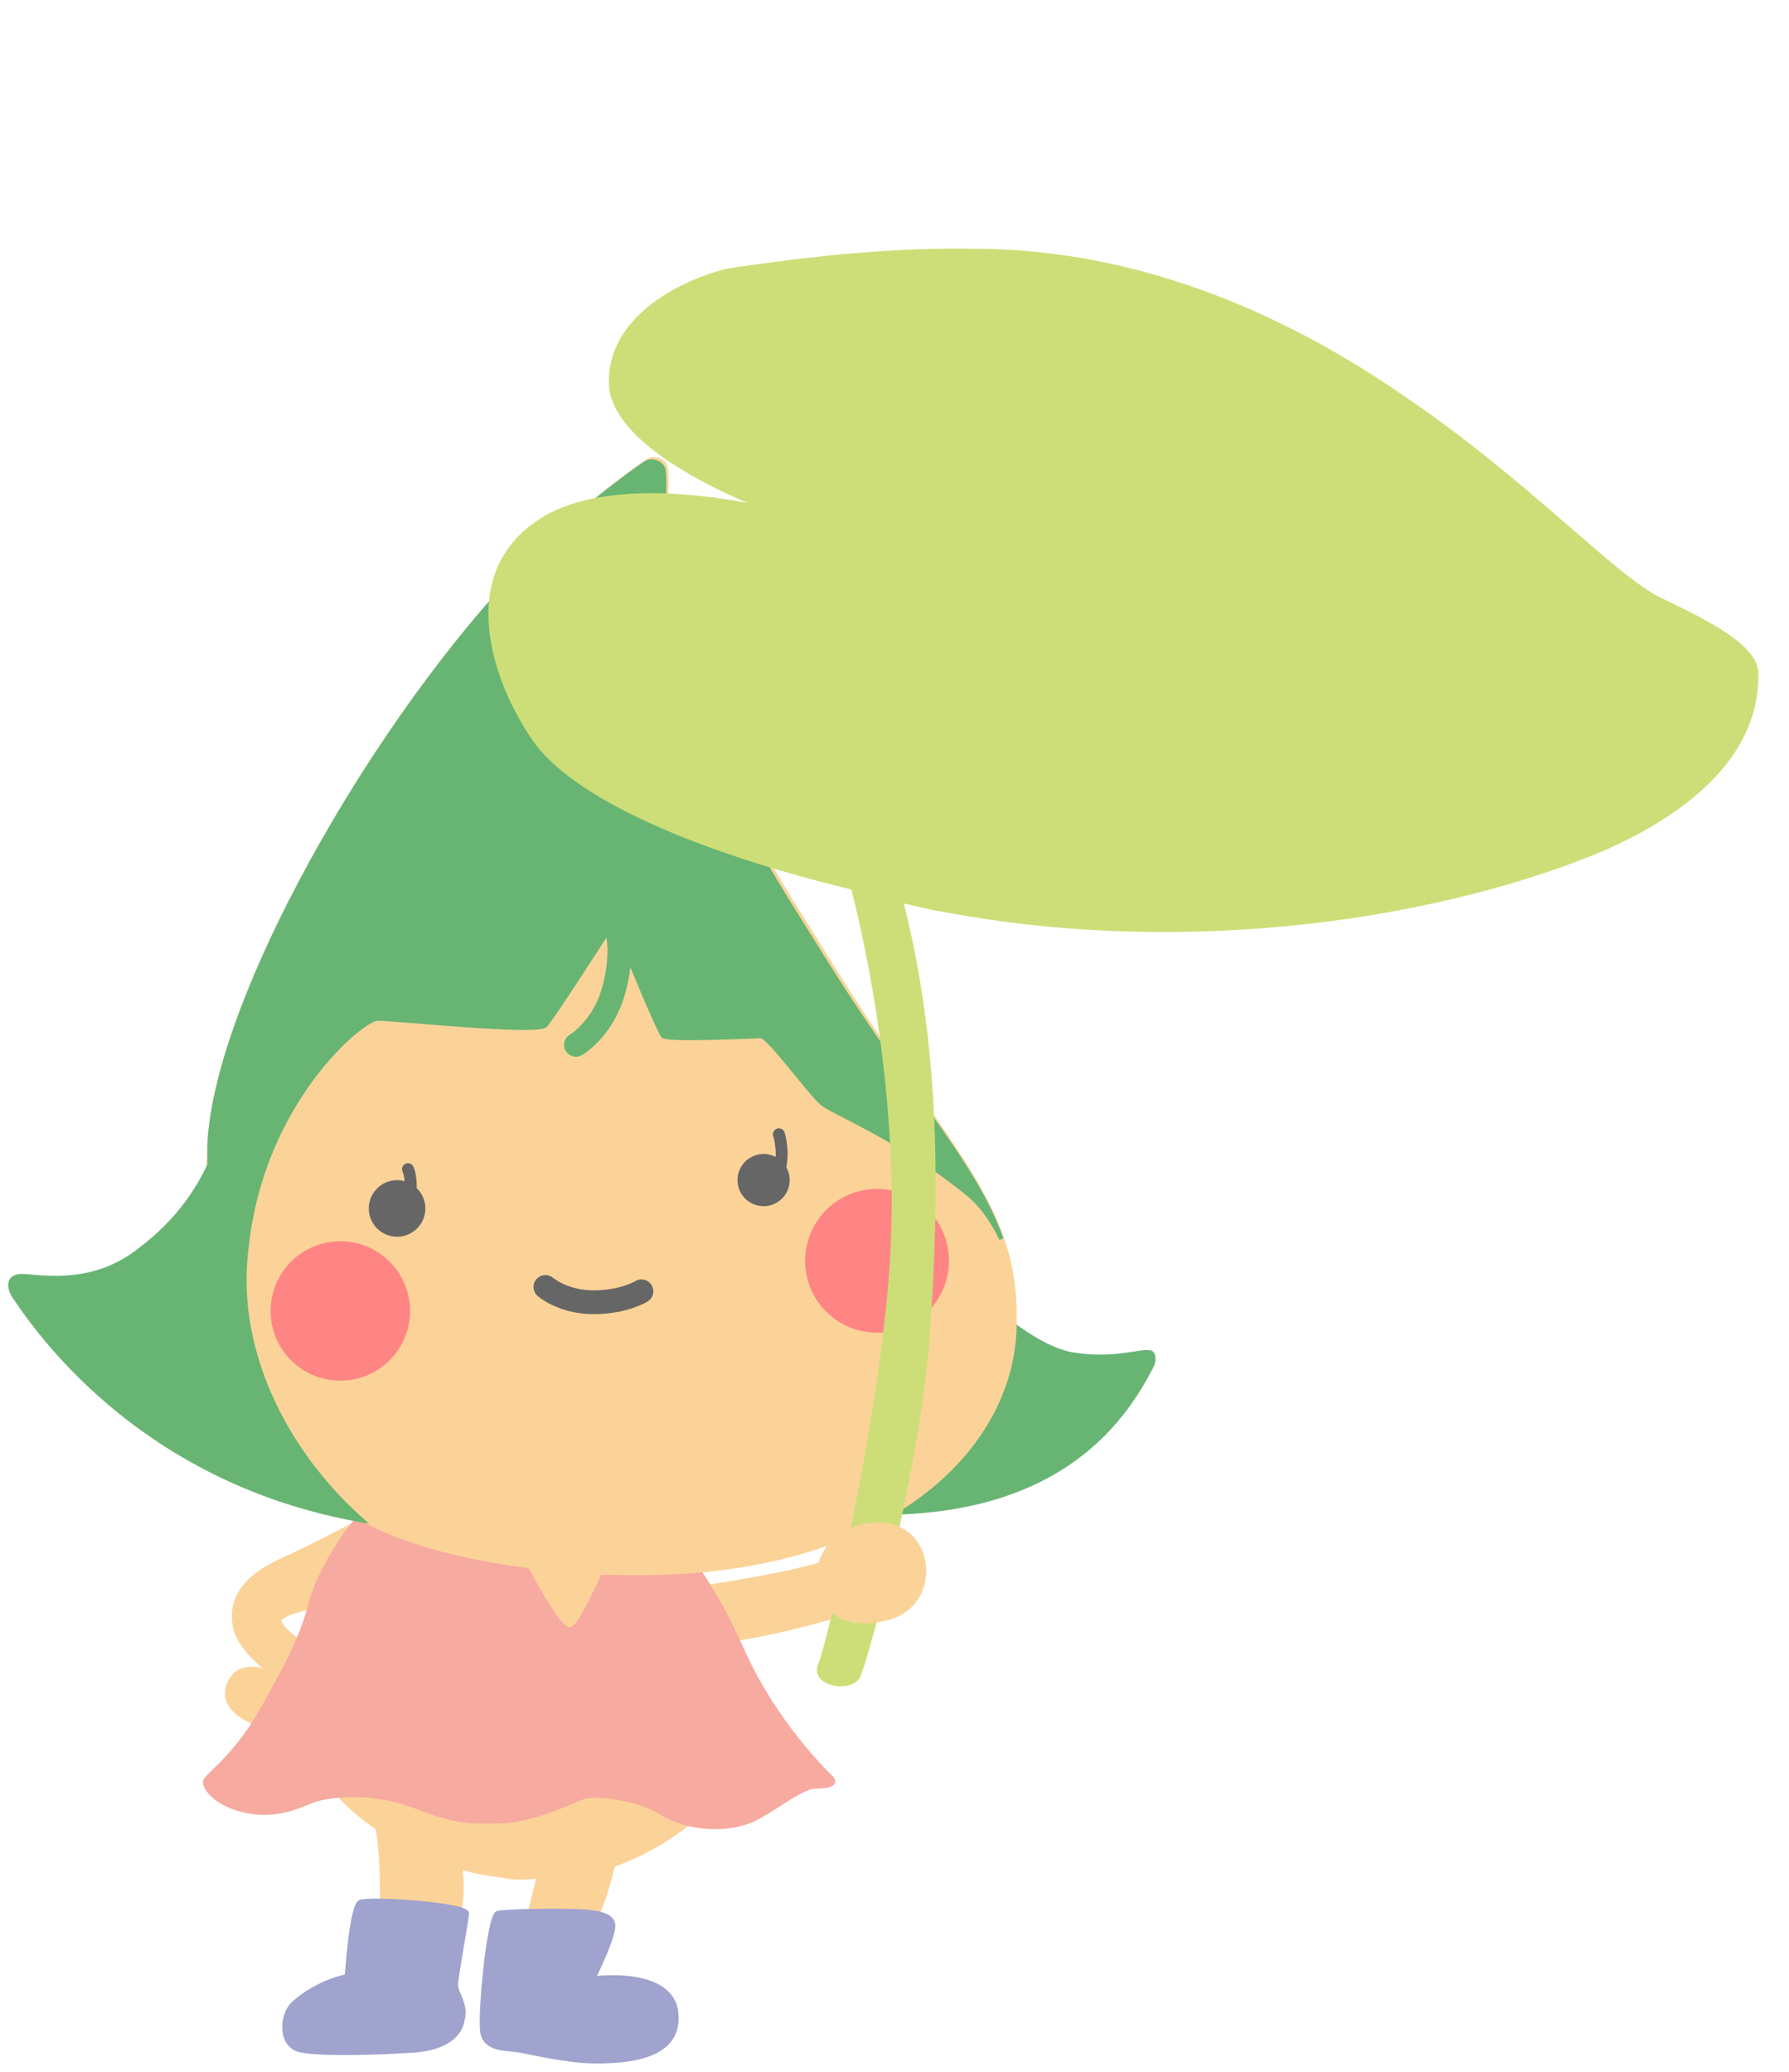 <?xml version="1.0" encoding="utf-8"?>
<!-- Generator: Adobe Illustrator 25.3.1, SVG Export Plug-In . SVG Version: 6.00 Build 0)  -->
<svg version="1.1" id="レイヤー_1" xmlns="http://www.w3.org/2000/svg" xmlns:xlink="http://www.w3.org/1999/xlink" x="0px"
	 y="0px" viewBox="0 0 82 95" style="enable-background:new 0 0 82 95;" xml:space="preserve">
<style type="text/css">
	.st0{fill:#68B573;stroke:#68B573;stroke-width:0.193;stroke-miterlimit:10;}
	.st1{fill:#FBD398;stroke:#FBD398;stroke-width:0.193;stroke-miterlimit:10;}
	.st2{fill:#FBD398;}
	.st3{fill:none;stroke:#FBD398;stroke-width:0.193;stroke-miterlimit:10;}
	.st4{fill:#A0A3CE;stroke:#A0A3CE;stroke-width:0.193;stroke-miterlimit:10;}
	.st5{fill:#F7AAA0;stroke:#F7AAA0;stroke-width:0.193;stroke-miterlimit:10;}
	.st6{fill:#666666;stroke:#666666;stroke-width:0.193;stroke-miterlimit:10;}
	.st7{fill:none;stroke:#666666;stroke-width:1.092;stroke-linecap:round;stroke-linejoin:round;stroke-miterlimit:10;}
	.st8{fill:none;stroke:#68B573;stroke-width:1.092;stroke-linecap:round;stroke-linejoin:round;stroke-miterlimit:10;}
	.st9{fill:none;stroke:#666666;stroke-width:0.546;stroke-linecap:round;stroke-linejoin:round;stroke-miterlimit:10;}
	.st10{fill:#FF8585;stroke:#FF8585;stroke-width:0.193;stroke-miterlimit:10;}
	.st11{fill:#CDDE78;}
	.st12{fill:none;stroke:#CDDE78;stroke-width:0.193;stroke-miterlimit:10;}
</style>
<g>
	<path class="st0" d="M45,59.5c0,0,2.3,2.3,4.2,2.6c1.9,0.3,3.1-0.2,3.5-0.1c0.2,0,0.2,0.4,0.1,0.6c-1.2,2.3-4.5,8-16,6.5L45,59.5z"
		/>
	<g>
		<path class="st1" d="M38.9,73.9c0,0-2.8,0.9-5.6,1.3l-1.2-2.4c0,0,4.9-0.7,6.4-1.4L38.9,73.9z"/>
		<g>
			<g>
				<path class="st2" d="M32.4,82.8l-8.7-2.3L14.5,81c0,0,0.9,1.5,2.8,2.8c0.3,1.4,0.2,4.3,0.2,4.3s2.9,1.7,3.4,0.1
					c0.3-0.9,0.3-1.9,0.2-2.6c0.6,0.2,1.3,0.3,2,0.4c0.5,0.1,1.1,0.1,1.6,0c-0.3,1.2-0.6,2.5-0.6,2.5s2,1,3-0.3
					c0.5-0.7,0.8-1.9,1-2.7C30.9,84.5,32.4,82.8,32.4,82.8z"/>
			</g>
			<g>
				<path class="st3" d="M32.4,82.8l-8.7-2.3L14.5,81c0,0,0.9,1.5,2.8,2.8c0.3,1.4,0.2,4.3,0.2,4.3s2.9,1.7,3.4,0.1
					c0.3-0.9,0.3-1.9,0.2-2.6c0.6,0.2,1.3,0.3,2,0.4c0.5,0.1,1.1,0.1,1.6,0c-0.3,1.2-0.6,2.5-0.6,2.5s2,1,3-0.3
					c0.5-0.7,0.8-1.9,1-2.7C30.9,84.5,32.4,82.8,32.4,82.8z"/>
			</g>
		</g>
		<path class="st4" d="M25.4,87.6c1.9,0,2.8,0.1,2.7,0.8s-0.9,2.3-0.9,2.3s3.6-0.5,3.8,1.6c0.2,2.1-2.4,2.2-3.7,2.2
			c-1.3,0-2.9-0.4-3.5-0.5c-0.6-0.1-1.6,0-1.7-0.9s0.3-5.2,0.7-5.4C23.3,87.6,25.4,87.6,25.4,87.6z M16.5,87.2
			c-0.4,0.2-0.6,3.4-0.6,3.4c-1,0.2-2,0.8-2.5,1.3c-0.5,0.5-0.6,1.9,0.4,2.1s3.8,0.1,5.2,0c1.4-0.1,2.1-0.7,2.2-1.4
			c0.2-0.7-0.3-1.2-0.3-1.6s0.5-3,0.5-3.3C21.3,87.3,16.9,87,16.5,87.2z"/>
		<path class="st1" d="M16.2,69.9c0,0-2.1,1.1-3,1.5s-2.9,1.3-2.4,3.3c0.4,1.4,2.6,2.6,2.6,2.6l0.9-1.6c0,0-1.5-1-1.5-1.4
			s2.2-0.8,2.2-0.8L16.2,69.9z"/>
		<path class="st1" d="M12.3,79.2c0,0-2.4-0.6-1.8-2c0.6-1.5,2.7-0.1,2.7-0.1L12.3,79.2z"/>
		<path class="st5" d="M30.8,70.4c0,0,1.7,1.8,3.2,5.2s3.9,5.7,4.1,5.9c0.2,0.2,0.1,0.4-0.7,0.4c-0.8,0-2.4,1.5-3.4,1.7
			c-1,0.3-2.6,0.2-3.7-0.5c-1.1-0.7-3.1-0.9-3.6-0.7s-2.4,1.1-3.8,1.1s-1.8,0.1-3.9-0.7s-4.1-0.5-4.8-0.2s-1.7,0.7-3,0.4
			c-1.3-0.3-1.8-1-1.8-1.3c0-0.3,1.3-1,2.6-3.3s1.9-3.5,2.3-5.1c0.5-1.6,2-4,3.2-4.6C18.8,68.2,27.9,67,30.8,70.4z"/>
	</g>
	<g>
		<g>
			<g>
				<path class="st2" d="M38,44.1c-1.9-3.1-4.1-6.2-6-11.4c-2-5.7-1.3-10.8-1.5-11.3c-0.1-0.3-0.6-0.5-0.9-0.2
					c-0.2,0.1-2.8,2-4.4,3.6C18,31.6,9.9,45.5,9.6,52.5c-0.3,6.7-0.2,10.9,4.8,15.6c1.9,1.8,5.1,3.1,9.9,3.7
					c0.4,0.8,1.5,2.7,1.8,2.7c0.3,0,1.1-1.8,1.4-2.4c0.2,0,0.4,0,0.6,0c12.4,0.4,18.5-5.7,18.4-11.6C46.6,55.1,43.2,52.5,38,44.1z"
					/>
			</g>
			<g>
				<path class="st3" d="M38,44.1c-1.9-3.1-4.1-6.2-6-11.4c-2-5.7-1.3-10.8-1.5-11.3c-0.1-0.3-0.6-0.5-0.9-0.2
					c-0.2,0.1-2.8,2-4.4,3.6C18,31.6,9.9,45.5,9.6,52.5c-0.3,6.7-0.2,10.9,4.8,15.6c1.9,1.8,5.1,3.1,9.9,3.7
					c0.4,0.8,1.5,2.7,1.8,2.7c0.3,0,1.1-1.8,1.4-2.4c0.2,0,0.4,0,0.6,0c12.4,0.4,18.5-5.7,18.4-11.6C46.6,55.1,43.2,52.5,38,44.1z"
					/>
			</g>
		</g>
		<ellipse class="st6" cx="35" cy="54.1" rx="1.1" ry="1.1"/>
		<ellipse class="st6" cx="18.2" cy="55.4" rx="1.2" ry="1.2"/>
		<path class="st7" d="M25,59c0,0,0.8,0.7,2.2,0.7c1.4,0,2.2-0.5,2.2-0.5"/>
		<path class="st8" d="M26.4,47.9c0,0,1.2-0.7,1.7-2.4s0.2-2.8,0.2-2.8"/>
		<path class="st9" d="M35.2,54.4c0,0,0.5-0.4,0.6-1.1S35.7,52,35.7,52"/>
		<path class="st9" d="M18.2,55.9c0,0,0.5-0.4,0.6-1.1c0.1-0.8-0.1-1.2-0.1-1.2"/>
		<ellipse class="st10" cx="15.6" cy="60.1" rx="3.1" ry="3.1"/>
		<ellipse class="st10" cx="40.2" cy="57.8" rx="3.2" ry="3.2"/>
	</g>
	<path class="st0" d="M16.6,69.7c-3.6-3.2-5.9-7.9-5.3-12.5c0.7-6.7,5.3-10.5,6-10.5c0.9,0,7.4,0.7,7.7,0.3c0.3-0.3,2.6-3.9,2.8-4.2
		c0.2-0.3,0.5-0.4,0.6,0c0.1,0.4,1.8,4.5,2,4.7s4.5,0,4.5,0c0.5,0.2,2.2,2.6,2.8,3.1c0.5,0.4,3.5,1.6,6.5,4c0.8,0.6,1.3,1.4,1.7,2.2
		c-1.2-3.4-4.1-6.4-8-12.6c-1.9-3.1-4.1-6.2-6-11.4c-2-5.7-1.3-10.8-1.5-11.3c-0.1-0.3-0.6-0.5-0.9-0.2c-0.2,0.1-2.8,2-4.4,3.6
		C18,31.6,9.9,45.5,9.6,52.5c0,0.3,0,0.6,0,0.9C9,54.7,8,56.2,6,57.6c-2.1,1.4-4.3,0.9-5,0.9c-0.7,0-0.6,0.6-0.3,1
		C2.1,61.6,6.9,68,16.6,69.7z"/>
	<g>
		<g>
			<g>
				<path class="st11" d="M80.5,30.8c-0.1-1.2-2.3-2.3-4.4-3.3s-6.1-5.4-11.7-9.2c-8.2-5.7-15.2-6.8-19.8-6.8
					c-4.7-0.1-9.8,0.7-11.2,0.9C32,12.7,28,14.2,28,17.5s7.4,5.9,7.4,5.9s-7.3-1.9-10.8,0.6c-3.6,2.5-1.9,7.3-0.1,9.9
					c1.6,2.3,6.4,4.8,14.6,6.8c0.7,2.7,2.2,9.7,1.8,16.9c-0.4,7.1-2.9,17.8-3.3,18.7c-0.4,0.9,1.3,1.2,1.7,0.6
					c0.3-0.4,2.7-9.2,3.2-15.4C43,54.6,43,48,41.3,41.3c0.6,0.1,1.2,0.3,1.9,0.4c11.6,2.2,23.2,0.2,30.3-2.8
					C80.5,35.8,80.5,32,80.5,30.8z"/>
			</g>
			<g>
				<path class="st12" d="M80.5,30.8c-0.1-1.2-2.3-2.3-4.4-3.3s-6.1-5.4-11.7-9.2c-8.2-5.7-15.2-6.8-19.8-6.8
					c-4.7-0.1-9.8,0.7-11.2,0.9C32,12.7,28,14.2,28,17.5s7.4,5.9,7.4,5.9s-7.3-1.9-10.8,0.6c-3.6,2.5-1.9,7.3-0.1,9.9
					c1.6,2.3,6.4,4.8,14.6,6.8c0.7,2.7,2.2,9.7,1.8,16.9c-0.4,7.1-2.9,17.8-3.3,18.7c-0.4,0.9,1.3,1.2,1.7,0.6
					c0.3-0.4,2.7-9.2,3.2-15.4C43,54.6,43,48,41.3,41.3c0.6,0.1,1.2,0.3,1.9,0.4c11.6,2.2,23.2,0.2,30.3-2.8
					C80.5,35.8,80.5,32,80.5,30.8z"/>
			</g>
		</g>
		<path class="st1" d="M40.6,74.2c2.6-0.6,2.2-4.4-0.4-4.3C36.5,70,36.6,75.2,40.6,74.2z"/>
	</g>
</g>
</svg>
